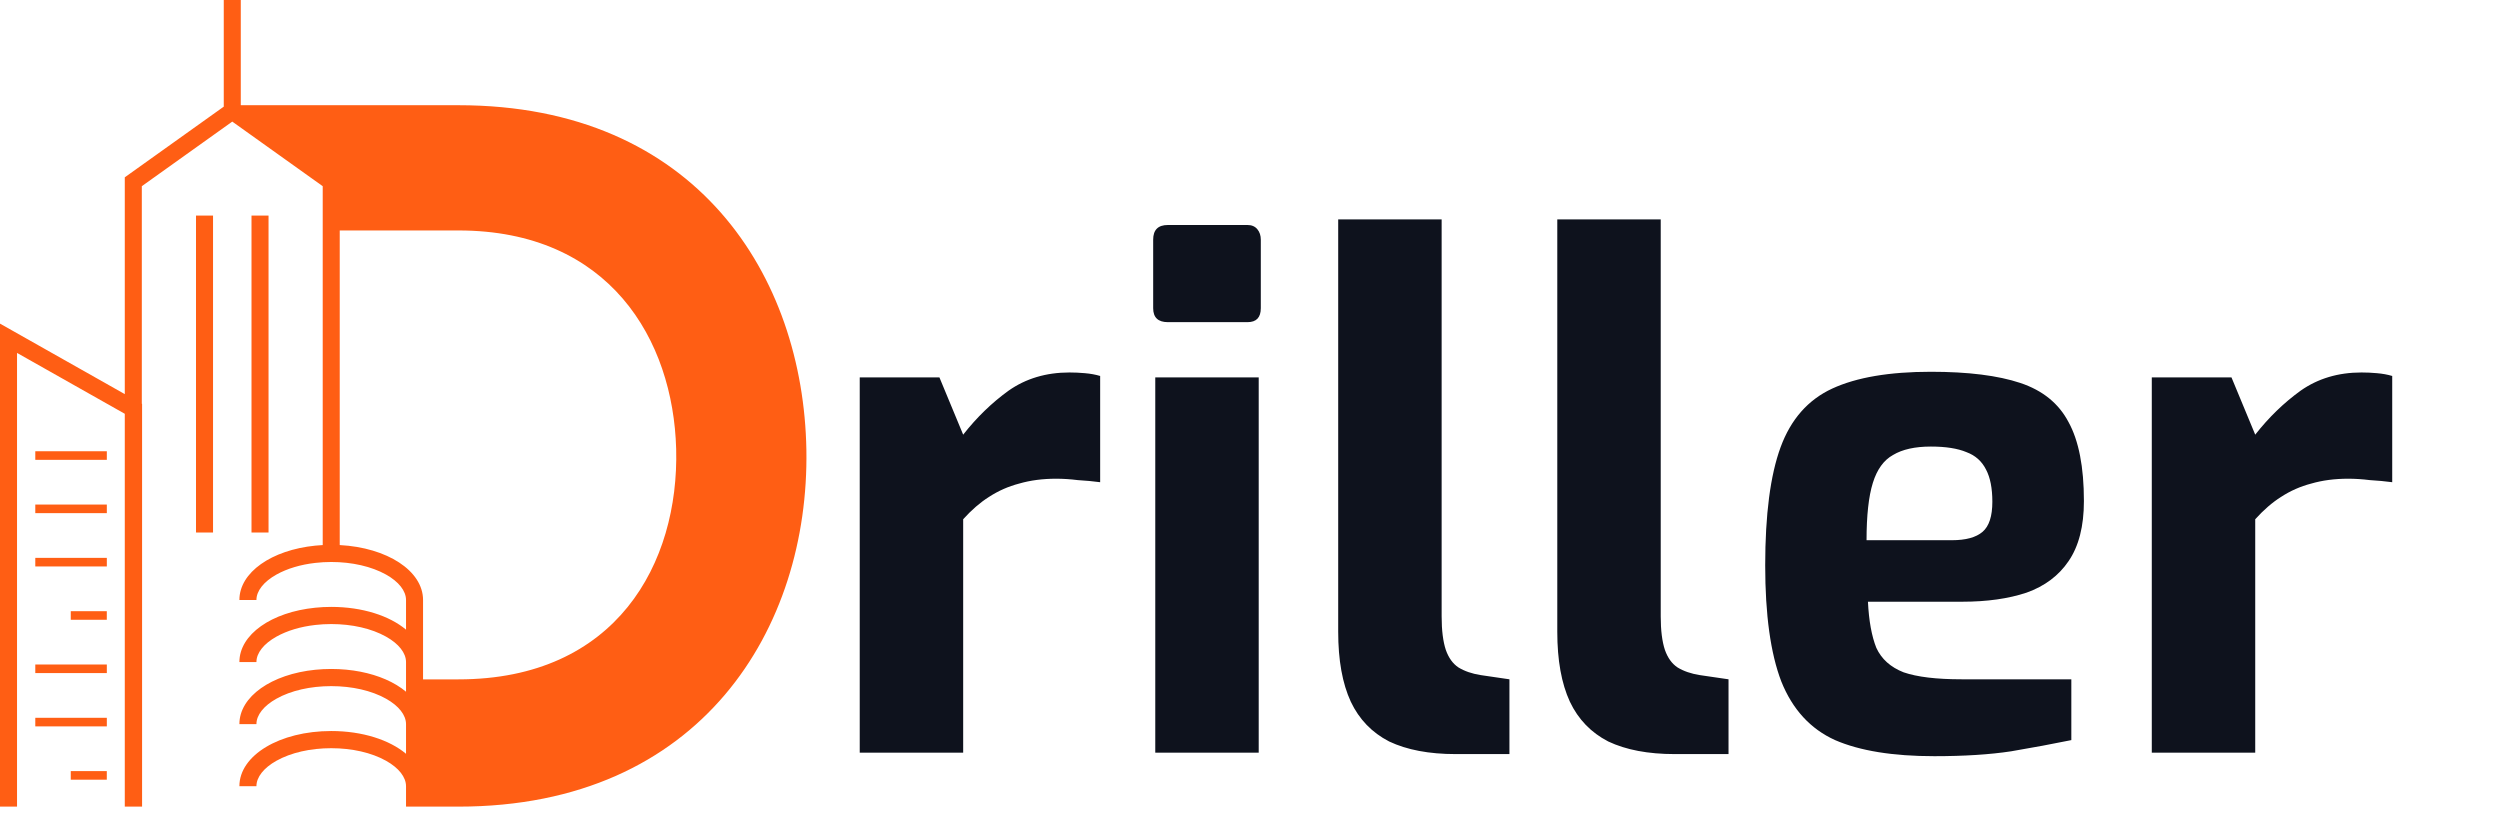 <svg xmlns="http://www.w3.org/2000/svg" width="186" height="61" viewBox="0 0 186 61" fill="none"><path d="M7.948 33.573H2.626V34.212H7.948V33.573Z" fill="#FF5E14"></path><path d="M7.948 37.539H2.626V38.178H7.948V37.539Z" fill="#FF5E14"></path><path d="M7.948 41.505H2.626V42.144H7.948V41.505Z" fill="#FF5E14"></path><path d="M7.946 45.473H5.265V46.111H7.946V45.473Z" fill="#FF5E14"></path><path d="M7.948 49.439H2.626V50.077H7.948V49.439Z" fill="#FF5E14"></path><path d="M7.948 53.404H2.626V54.043H7.948V53.404Z" fill="#FF5E14"></path><path d="M7.946 57.37H5.265V58.009H7.946V57.37Z" fill="#FF5E14"></path><path d="M15.85 16.039H14.583V39.619H15.85V16.039Z" fill="#FF5E14"></path><path d="M19.979 16.039H18.712V39.619H19.979V16.039Z" fill="#FF5E14"></path><path d="M59.995 33.473C59.774 20.575 51.859 7.828 34.108 7.828H17.914V0H16.648V7.934L13.768 9.99L9.284 13.192V29.322L0 24.077V60.013H1.267V26.257L9.284 30.786V60.013H10.571V30.05L10.551 30.039V13.852L13.768 11.555L17.281 9.047L24.01 13.852V40.553C23.824 40.562 23.639 40.577 23.458 40.595C20.21 40.922 17.811 42.581 17.811 44.638H19.078C19.078 43.965 19.621 43.276 20.568 42.747C21.366 42.302 22.364 42.004 23.458 41.88C23.843 41.836 24.239 41.812 24.643 41.812C26.193 41.812 27.641 42.145 28.72 42.747C29.666 43.276 30.208 43.965 30.208 44.638V46.847C28.98 45.815 26.964 45.153 24.643 45.153C24.238 45.153 23.842 45.174 23.458 45.213C20.21 45.54 17.811 47.198 17.811 49.256H19.078C19.078 48.583 19.621 47.893 20.568 47.365C21.366 46.919 22.364 46.621 23.458 46.497C23.843 46.452 24.239 46.43 24.643 46.43C26.193 46.43 27.641 46.761 28.72 47.365C29.666 47.893 30.208 48.583 30.208 49.256V51.464C29.787 51.11 29.274 50.8 28.687 50.545C27.562 50.056 26.169 49.771 24.643 49.771C24.238 49.771 23.842 49.792 23.458 49.83C20.21 50.158 17.811 51.816 17.811 53.874H19.078C19.078 53.2 19.621 52.511 20.568 51.983C21.646 51.379 23.093 51.048 24.643 51.048C26.193 51.048 27.641 51.379 28.72 51.983C29.666 52.511 30.208 53.2 30.208 53.874V56.082C28.98 55.049 26.964 54.388 24.643 54.388C20.813 54.388 17.811 56.191 17.811 58.492H19.078C19.078 57.818 19.621 57.129 20.568 56.6C21.646 55.997 23.093 55.666 24.643 55.666C26.193 55.666 27.641 55.997 28.72 56.6C29.666 57.129 30.208 57.818 30.208 58.492V60.013H31.475H34.108C52.23 60.013 60.217 46.668 59.995 33.473ZM34.108 50.545H31.475V44.638C31.475 42.467 28.8 40.739 25.276 40.553V17.146H34.108C45.351 17.146 50.085 25.273 50.307 33.398C50.529 41.897 45.868 50.545 34.108 50.545Z" fill="#FF5E14"></path><path d="M63.964 56V28.076H69.892L71.66 32.34C72.665 31.057 73.792 29.965 75.04 29.064C76.323 28.163 77.831 27.712 79.564 27.712C79.945 27.712 80.327 27.729 80.708 27.764C81.124 27.799 81.505 27.868 81.852 27.972V35.876C81.332 35.807 80.777 35.755 80.188 35.72C79.633 35.651 79.096 35.616 78.576 35.616C77.571 35.616 76.652 35.737 75.82 35.98C75.023 36.188 74.277 36.517 73.584 36.968C72.925 37.384 72.284 37.939 71.66 38.632V56H63.964ZM86.888 23.968C86.16 23.968 85.796 23.621 85.796 22.928V17.832C85.796 17.104 86.16 16.74 86.888 16.74H92.816C93.128 16.74 93.371 16.844 93.544 17.052C93.718 17.26 93.804 17.52 93.804 17.832V22.928C93.804 23.621 93.475 23.968 92.816 23.968H86.888ZM85.952 56V28.076H93.648V56H85.952ZM108.298 56.104C106.322 56.104 104.675 55.792 103.358 55.168C102.075 54.509 101.122 53.521 100.498 52.204C99.874 50.852 99.562 49.119 99.562 47.004V16.324H107.258V45.86C107.258 46.9 107.362 47.732 107.57 48.356C107.778 48.945 108.09 49.379 108.506 49.656C108.956 49.933 109.511 50.124 110.17 50.228L112.302 50.54V56.104H108.298ZM124.598 56.104C122.622 56.104 120.976 55.792 119.658 55.168C118.376 54.509 117.422 53.521 116.798 52.204C116.174 50.852 115.862 49.119 115.862 47.004V16.324H123.558V45.86C123.558 46.9 123.662 47.732 123.87 48.356C124.078 48.945 124.39 49.379 124.806 49.656C125.257 49.933 125.812 50.124 126.47 50.228L128.602 50.54V56.104H124.598ZM143.915 56.26C140.83 56.26 138.369 55.861 136.531 55.064C134.694 54.232 133.359 52.776 132.527 50.696C131.73 48.616 131.331 45.739 131.331 42.064C131.331 38.285 131.713 35.356 132.475 33.276C133.238 31.196 134.521 29.74 136.323 28.908C138.126 28.076 140.57 27.66 143.655 27.66C146.429 27.66 148.647 27.937 150.311 28.492C151.975 29.047 153.171 30.017 153.899 31.404C154.662 32.791 155.043 34.749 155.043 37.28C155.043 39.152 154.662 40.643 153.899 41.752C153.171 42.827 152.131 43.607 150.779 44.092C149.427 44.543 147.833 44.768 145.995 44.768H138.975C139.045 46.189 139.253 47.333 139.599 48.2C139.981 49.032 140.657 49.639 141.627 50.02C142.633 50.367 144.071 50.54 145.943 50.54H154.107V55.064C152.755 55.341 151.265 55.619 149.635 55.896C148.041 56.139 146.134 56.26 143.915 56.26ZM138.871 40.192H145.215C146.255 40.192 147.018 39.984 147.503 39.568C147.989 39.152 148.231 38.407 148.231 37.332C148.231 36.327 148.075 35.529 147.763 34.94C147.451 34.316 146.966 33.883 146.307 33.64C145.649 33.363 144.765 33.224 143.655 33.224C142.477 33.224 141.541 33.432 140.847 33.848C140.154 34.229 139.651 34.923 139.339 35.928C139.027 36.933 138.871 38.355 138.871 40.192ZM160.093 56V28.076H166.021L167.789 32.34C168.794 31.057 169.921 29.965 171.169 29.064C172.452 28.163 173.96 27.712 175.693 27.712C176.074 27.712 176.456 27.729 176.837 27.764C177.253 27.799 177.634 27.868 177.981 27.972V35.876C177.461 35.807 176.906 35.755 176.317 35.72C175.762 35.651 175.225 35.616 174.705 35.616C173.7 35.616 172.781 35.737 171.949 35.98C171.152 36.188 170.406 36.517 169.713 36.968C169.054 37.384 168.413 37.939 167.789 38.632V56H160.093Z" fill="#0E121D"></path></svg>